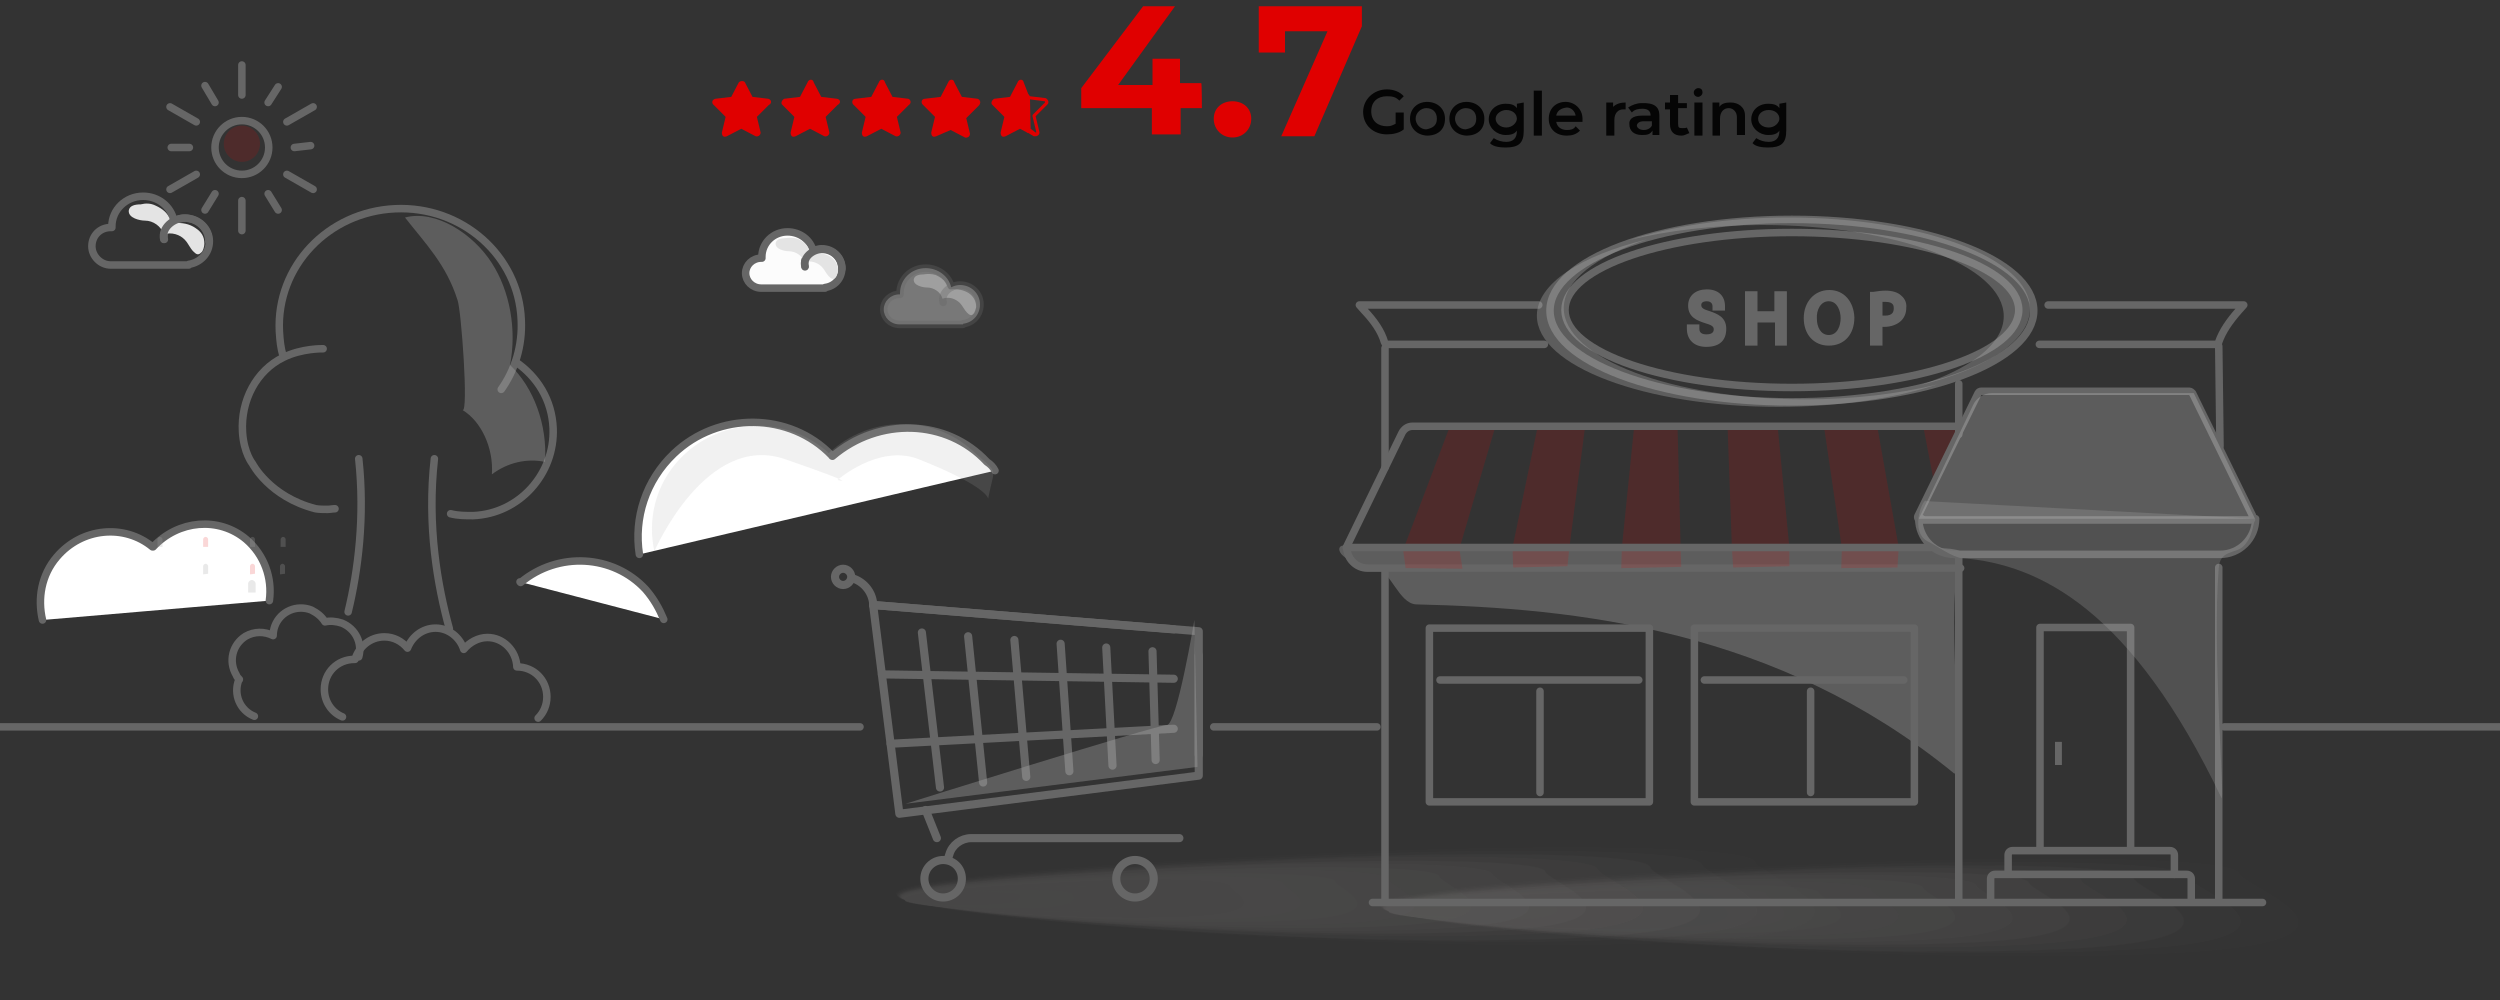 <?xml version="1.0" encoding="utf-8"?>
<!-- Generator: Adobe Illustrator 27.8.0, SVG Export Plug-In . SVG Version: 6.00 Build 0)  -->
<svg version="1.1" id="Layer_1" xmlns="http://www.w3.org/2000/svg" xmlns:xlink="http://www.w3.org/1999/xlink" x="0px" y="0px"
	 viewBox="0 0 400 160" style="enable-background:new 0 0 400 160;" xml:space="preserve">
<rect x="0" y="0" width="400" height="160" fill="#333333" stroke="none"/>
<style type="text/css">
	.st0{fill:none;stroke:#666666;stroke-width:1.2;stroke-linecap:round;stroke-linejoin:round;stroke-miterlimit:10;}
	.st1{fill:#E00000;}
	.st2{fill:#050505;}
	.st3{opacity:0.34;fill:#E4E4E4;enable-background:new    ;}
	.st4{fill:#E4E4E4;}
	.st5{opacity:0.16;fill:#DF0000;enable-background:new    ;}
	.st6{fill:#FCFCFC;stroke:#666666;stroke-width:1.2;stroke-linecap:round;stroke-linejoin:round;stroke-miterlimit:10;}
	
		.st7{opacity:0.34;fill:#FCFCFC;stroke:#666666;stroke-width:1.2;stroke-linecap:round;stroke-linejoin:round;stroke-miterlimit:10;enable-background:new    ;}
	.st8{opacity:0.19;}
	.st9{fill:#A09C9B;fill-opacity:0;}
	.st10{opacity:6.250000e-02;fill:#A09C9B;enable-background:new    ;}
	.st11{opacity:0.125;fill:#A09C9B;enable-background:new    ;}
	.st12{opacity:0.188;fill:#A09C9B;enable-background:new    ;}
	.st13{opacity:0.25;fill:#A09C9B;enable-background:new    ;}
	.st14{opacity:0.312;fill:#A09C9B;enable-background:new    ;}
	.st15{opacity:0.375;fill:#A09C9B;enable-background:new    ;}
	.st16{opacity:0.438;fill:#A09C9B;enable-background:new    ;}
	.st17{opacity:0.5;fill:#A09C9B;enable-background:new    ;}
	.st18{opacity:0.562;fill:#A09C9B;enable-background:new    ;}
	.st19{opacity:0.625;fill:#A09C9B;enable-background:new    ;}
	.st20{opacity:0.688;fill:#A09C9B;enable-background:new    ;}
	.st21{opacity:0.75;fill:#A09C9B;enable-background:new    ;}
	.st22{opacity:0.812;fill:#A09C9B;enable-background:new    ;}
	.st23{opacity:0.875;fill:#A09C9B;enable-background:new    ;}
	.st24{opacity:0.938;fill:#A09C9B;enable-background:new    ;}
	.st25{fill:#A09C9B;}
	.st26{opacity:0.35;fill:#ACACAC;enable-background:new    ;}
	.st27{fill:#666666;}
	.st28{opacity:0.16;enable-background:new    ;}
	.st29{opacity:0.25;fill:#D8D8D8;enable-background:new    ;}
	.st30{opacity:0.25;fill:#ACACAC;enable-background:new    ;}
	.st31{fill:#FFFFFF;stroke:#666666;stroke-width:1.2;stroke-linecap:round;stroke-linejoin:round;stroke-miterlimit:10;}
	.st32{opacity:0.17;fill:#ADADAD;enable-background:new    ;}
	.st33{opacity:0.16;fill:#DE0001;enable-background:new    ;}
	.st34{opacity:0.25;fill:#ABABAB;enable-background:new    ;}
	.st35{fill:none;stroke:#666666;stroke-width:1.3;stroke-linecap:round;stroke-linejoin:round;stroke-miterlimit:10;}
</style>
<path class="st0" d="M355.9,116.3h45.7"/>
<path class="st0" d="M194.2,116.3h26.1"/>
<path class="st0" d="M-1.6,116.3h139.2"/>
<g>
	<path class="st1" d="M122.9,15.8l-2.5-0.3l-1.2-2.3c-0.1-0.3-0.8-0.3-1,0l-1.2,2.3l-2.5,0.3c-0.6,0.1-0.7,0.7-0.3,1l1.9,1.9
		l-0.6,2.5c0,0.6,0.3,0.8,0.8,0.6l2.3-1.2l2.3,1.2c0.3,0.1,0.8-0.1,0.8-0.6l-0.6-2.5l1.9-1.9C123.6,16.5,123.4,15.9,122.9,15.8z"/>
	<path class="st1" d="M133.9,15.8l-2.5-0.3l-1.2-2.3c-0.1-0.6-0.8-0.6-1,0l-1.2,2.3l-2.5,0.3c-0.3,0.1-0.7,0.7-0.3,1l1.9,1.9
		l-0.6,2.5c0,0.6,0.3,0.8,0.8,0.6l2.3-1.2l2.3,1.2c0.3,0.1,0.8-0.1,0.8-0.6l-0.6-2.5l1.9-1.9C134.6,16.5,134.5,15.9,133.9,15.8z"/>
	<path class="st1" d="M145.3,15.8l-2.5-0.3l-1.2-2.3c-0.1-0.6-0.8-0.6-1,0l-1.2,2.3l-2.5,0.3c-0.6,0-0.7,0.7-0.3,1l1.9,1.9l-0.6,2.5
		c0,0.6,0.3,0.8,0.8,0.6l2.3-1.2l2.3,1.2c0.3,0.1,0.8-0.1,0.8-0.6l-0.6-2.5l1.9-1.9C145.9,16.5,145.7,15.9,145.3,15.8z"/>
	<path class="st1" d="M156.4,15.8l-2.5-0.3l-1.2-2.3c-0.1-0.6-0.8-0.6-1,0l-1.2,2.3l-2.5,0.3c-0.6,0-0.7,0.7-0.3,1l1.9,1.9l-0.6,2.5
		c0,0.6,0.3,0.8,0.8,0.6l2.3-1l2.3,1.2c0.3,0.1,0.8-0.1,0.8-0.6l-0.6-2.5l1.9-1.9C157.1,16.5,156.8,15.9,156.4,15.8z"/>
	<path class="st1" d="M163.8,13.2c-0.1-0.6-0.8-0.6-1,0l-1.2,2.3l-2.5,0.3c-0.3,0.1-0.7,0.7-0.3,1l1.9,1.9l-0.6,2.5
		c0,0.6,0.3,0.8,0.8,0.6l2.3-1.2l1.3,0.7V15L163.8,13.2z"/>
	<g>
		<path class="st1" d="M164.8,15.9l2.3,0.3c0.1,0,0.1,0,0.1,0.1v0.1l-1.9,1.9c-0.1,0.1-0.1,0.1-0.1,0.3l0.6,2.5v0.1l0,0
			c0,0,0,0-0.1,0l-0.8-0.6L164.8,15.9 M164.4,14.9v6.3l1,0.6c0.1,0,0.1,0,0.3,0c0.3,0,0.7-0.3,0.6-0.7l-0.6-2.5l1.9-1.9
			c0.3-0.3,0.1-0.8-0.3-1l-2.5-0.3L164.4,14.9L164.4,14.9z"/>
	</g>
</g>
<g>
	<path class="st1" d="M192.3,17.3h-3.4v4.2h-4.6v-4.2H173v-3.2L182.9,1h5.1l-9.1,12.6h5.5V9.4h4.4v3.9h3.4
		C192.3,13.3,192.3,17.3,192.3,17.3z"/>
	<path class="st1" d="M194.2,19c0-1.7,1.3-2.8,3-2.8s3,1.1,3,2.8c0,1.7-1.3,3-3,3S194.2,20.7,194.2,19z"/>
	<path class="st1" d="M217.9,1v3.2l-7.6,17.6H205L212.4,5h-6.8v3.4h-4.2V1H217.9L217.9,1z"/>
</g>
<g>
	<path class="st2" d="M223.3,18h1.3v2.7c-0.7,0.6-1.8,0.8-2.7,0.8c-2.1,0-3.8-1.4-3.8-3.6c0-2,1.7-3.6,3.8-3.6
		c1.1,0,2.1,0.4,2.7,1.1l-0.7,0.7c-0.6-0.6-1.1-0.7-2-0.7c-1.4,0-2.5,0.8-2.5,2.4s1.1,2.4,2.5,2.4c0.6,0,0.8-0.1,1.4-0.4V18
		L223.3,18z"/>
	<path class="st2" d="M225.6,19c0-1.7,1.3-2.7,2.7-2.7c1.7,0,2.9,1.1,2.9,2.7c0,1.7-1.1,2.7-2.9,2.7C226.7,21.6,225.6,20.5,225.6,19
		z M229.9,19c0-1.1-0.7-1.7-1.7-1.7c-0.8,0-1.7,0.7-1.7,1.7c0,0.8,0.7,1.7,1.7,1.7C229.2,20.5,229.9,20.1,229.9,19z"/>
	<path class="st2" d="M231.9,19c0-1.7,1.3-2.7,2.7-2.7c1.7,0,2.9,1.1,2.9,2.7c0,1.7-1.1,2.7-2.9,2.7C233,21.6,231.9,20.5,231.9,19z
		 M236.2,19c0-1.1-0.7-1.7-1.7-1.7c-0.8,0-1.7,0.7-1.7,1.7c0,0.8,0.7,1.7,1.7,1.7C235.5,20.5,236.2,20.1,236.2,19z"/>
	<path class="st2" d="M243.8,16.4v4.5c0,2-0.8,2.7-2.9,2.7c-0.8,0-2-0.1-2.5-0.7l0.6-0.8c0.6,0.4,1.3,0.6,2,0.6
		c1.1,0,1.7-0.6,1.7-1.7v-0.1c-0.4,0.6-1.1,0.7-1.8,0.7c-1.4,0-2.7-1.1-2.7-2.5s1.1-2.5,2.7-2.5c0.7,0,1.4,0.1,1.8,0.7v-0.7
		L243.8,16.4L243.8,16.4z M242.7,19c0-0.8-0.7-1.4-1.7-1.4c-0.8,0-1.7,0.6-1.7,1.4c0,0.7,0.7,1.4,1.7,1.4S242.7,19.6,242.7,19z"/>
	<path class="st2" d="M245.4,14.5h1.3v7.2h-1.3V14.5z"/>
	<path class="st2" d="M253.2,19.5H249c0.1,0.7,0.7,1.3,1.7,1.3c0.6,0,1.1-0.1,1.4-0.6l0.7,0.7c-0.6,0.6-1.3,0.8-2.1,0.8
		c-1.8,0-2.9-1.1-2.9-2.7s1.1-2.7,2.7-2.7c1.4,0,2.7,1.1,2.7,2.7C253.2,19.1,253.2,19.2,253.2,19.5z M249,18.5h3.1
		c-0.1-0.7-0.7-1.3-1.4-1.3C249.7,17.3,249.1,17.8,249,18.5z"/>
	<path class="st2" d="M260.1,16.4v1.1c-0.1,0-0.1,0-0.4,0c-0.8,0-1.4,0.6-1.4,1.7v2.5H257v-5.3h1.1v0.7
		C258.6,16.6,259.3,16.4,260.1,16.4z"/>
	<path class="st2" d="M265.5,18.5v3.1h-1.1v-0.7c-0.4,0.6-0.8,0.7-1.7,0.7c-1.3,0-2-0.7-2-1.7c-0.1-0.7,0.4-1.4,2-1.4h1.4l0,0
		c0-0.7-0.4-1.1-1.3-1.1c-0.6,0-1.3,0.1-1.7,0.6l-0.6-0.8c0.6-0.4,1.4-0.7,2.1-0.7C264.7,16.4,265.5,17.1,265.5,18.5z M264.3,20.1
		v-0.7H263c-0.8,0-1.1,0.4-1.1,0.7s0.4,0.7,1.1,0.7C263.6,20.8,264.1,20.5,264.3,20.1z"/>
	<path class="st2" d="M270.3,21.3c-0.4,0.1-0.7,0.4-1.3,0.4c-1.1,0-1.8-0.6-1.8-1.8v-2.4h-0.8v-1.1h0.8v-1.2h1.3v1.3h1.4v0.8h-1.4
		v2.5c0,0.6,0.1,0.7,0.7,0.7c0.1,0,0.6,0,0.7-0.1L270.3,21.3z"/>
	<path class="st2" d="M271,14.8c0-0.4,0.4-0.7,0.7-0.7c0.6,0,0.7,0.4,0.7,0.7c0,0.4-0.4,0.7-0.7,0.7C271.3,15.5,271,15.2,271,14.8z
		 M271.1,16.4h1.3v5.3h-1.3V16.4z"/>
	<path class="st2" d="M279.2,18.5v3.1h-1.3v-2.9c0-0.8-0.6-1.4-1.3-1.4c-0.8,0-1.4,0.6-1.4,1.7v2.7H274v-5.3h1.1v0.7
		c0.4-0.6,1.1-0.7,1.8-0.7C278.1,16.4,279.2,17.1,279.2,18.5z"/>
	<path class="st2" d="M285.8,16.4v4.5c0,2-0.8,2.7-2.9,2.7c-0.8,0-2-0.1-2.5-0.7l0.6-0.8c0.6,0.4,1.3,0.6,2,0.6
		c1.1,0,1.7-0.6,1.7-1.7v-0.1c-0.4,0.6-1.1,0.7-1.8,0.7c-1.4,0-2.7-1.1-2.7-2.5s1.1-2.5,2.7-2.5c0.7,0,1.4,0.1,1.8,0.7v-0.7
		L285.8,16.4L285.8,16.4z M284.7,19c0-0.8-0.7-1.4-1.7-1.4s-1.7,0.6-1.7,1.4s0.7,1.4,1.7,1.4S284.7,19.6,284.7,19z"/>
</g>
<path class="st3" d="M149.7,44c0.9,0.4,1.7,1,1.9,1.9c0.1,0.1,0.1,0.2,0.2,0.3c0.1,0.1,0.2,0.1,0.4,0.1c1-0.1,2,0.1,2.8,0.6
	c0.7,0.5,1.1,1.1,1.2,2.1c0,0.3-0.2,1-0.4,1.2c-0.4,0.4-0.7,0.2-1.1-0.2c-0.4-0.4-0.7-1.1-1.1-1.5c-0.7-0.7-1.8-1.1-2.8-0.7
	c-0.3-1.1-1.4-1.8-2.5-1.8c-0.6,0-2.2-0.3-2.1-1.3c0.1-0.6,0.8-0.8,1.6-0.8C148.4,43.8,149.1,43.8,149.7,44z"/>
<path class="st0" d="M27.8,35.2c-0.5-2.2-2.5-3.8-4.9-3.8c-2.8,0-5,2.2-5,4.8c0,0.1,0,0.2,0,0.2c-0.1,0-0.1,0-0.2,0
	c-1.7,0-3,1.3-3,3c0,1.6,1.4,3,3,3c0.1,0,0.1,0,0.2,0h12.3v-0.1c1.9-0.3,3.3-1.8,3.3-3.7c0-2-1.7-3.7-3.9-3.7
	c-1.7,0-3.7,1.5-3.3,3.4"/>
<path class="st4" d="M24.9,32.9c1.1,0.5,2,1.2,2.3,2.3c0.1,0.2,0.1,0.3,0.2,0.4s0.3,0.1,0.5,0.1c1.2-0.1,2.4,0.1,3.4,0.8
	c0.9,0.6,1.4,1.3,1.4,2.5c0,0.4-0.2,1.2-0.5,1.4c-0.5,0.5-0.8,0.3-1.3-0.2s-0.8-1.3-1.3-1.8c-0.8-0.9-2.2-1.3-3.4-0.9
	c-0.4-1.3-1.7-2.2-3-2.2c-0.8,0-2.7-0.4-2.6-1.6c0.1-0.8,1-1,1.9-1C23.3,32.5,24.1,32.5,24.9,32.9z"/>
<path class="st0" d="M33.4,38.6c0-2-1.7-3.7-3.9-3.7c-1.7,0-3.7,1.5-3.3,3.4"/>
<g>
	<circle class="st0" cx="38.7" cy="23.6" r="4.3"/>
	<line class="st0" x1="38.7" y1="10.4" x2="38.7" y2="15.2"/>
	<line class="st0" x1="32.8" y1="13.7" x2="34.4" y2="16.4"/>
	<line class="st0" x1="27.2" y1="17.1" x2="31.4" y2="19.5"/>
	<line class="st0" x1="27.4" y1="23.6" x2="30.3" y2="23.6"/>
	<line class="st0" x1="27.2" y1="30.3" x2="31.4" y2="27.9"/>
	<line class="st0" x1="32.8" y1="33.6" x2="34.4" y2="31"/>
	<line class="st0" x1="38.7" y1="36.9" x2="38.7" y2="32.1"/>
	<line class="st0" x1="44.5" y1="33.6" x2="42.9" y2="31"/>
	<line class="st0" x1="50.1" y1="30.3" x2="45.9" y2="27.9"/>
	<line class="st0" x1="49.7" y1="23.3" x2="47.1" y2="23.6"/>
	<line class="st0" x1="50.1" y1="17.1" x2="45.9" y2="19.5"/>
	<line class="st0" x1="44.5" y1="13.9" x2="42.9" y2="16.4"/>
</g>
<circle class="st5" cx="38.7" cy="23" r="2.9"/>
<path class="st6" d="M130.1,40.2c-0.4-1.8-2.1-3.1-4.1-3.1c-2.3,0-4.1,1.8-4.1,4c0,0.1,0,0.1,0,0.2c-0.1,0-0.1,0-0.1,0
	c-1.4,0-2.5,1.1-2.5,2.4s1.1,2.4,2.5,2.4c0.1,0,0.1,0,0.1,0H132V46c1.6-0.2,2.7-1.5,2.7-3.1c0-1.7-1.4-3.1-3.2-3.1
	c-1.4,0-3.1,1.2-2.7,2.8"/>
<path class="st4" d="M127.6,38.2c0.9,0.4,1.7,1,1.9,1.9c0.1,0.1,0.1,0.2,0.2,0.3c0.1,0.1,0.2,0.1,0.4,0.1c1-0.1,2,0.1,2.8,0.6
	c0.7,0.5,1.1,1.1,1.2,2.1c0,0.3-0.2,1-0.4,1.2c-0.4,0.4-0.7,0.2-1.1-0.2c-0.4-0.4-0.7-1.1-1.1-1.5c-0.7-0.7-1.8-1.1-2.8-0.7
	c-0.3-1.1-1.4-1.8-2.5-1.8c-0.6,0-2.2-0.3-2.1-1.3c0.1-0.6,0.8-0.8,1.6-0.8C126.3,38,126.9,38,127.6,38.2z"/>
<path class="st0" d="M134.7,43c0-1.7-1.4-3.1-3.2-3.1c-1.4,0-3.1,1.2-2.7,2.8"/>
<path class="st7" d="M152.2,46c-0.4-1.8-2.1-3.1-4.1-3.1c-2.3,0-4.1,1.8-4.1,4c0,0.1,0,0.1,0,0.2c-0.1,0-0.1,0-0.1,0
	c-1.4,0-2.5,1.1-2.5,2.4c0,1.3,1.1,2.4,2.5,2.4c0.1,0,0.1,0,0.1,0h10.1v-0.1c1.6-0.2,2.7-1.5,2.7-3.1c0-1.7-1.4-3.1-3.2-3.1
	c-1.4,0-3.1,1.2-2.7,2.8"/>
<path class="st0" d="M39.3,96.2"/>
<g class="st8">
	<path class="st9" d="M366.6,139.4c0.8,2.6,28.9,11.6-11.3,13.5c-50.5,2.5-133.3-4.4-134.7-7.9c-0.9-2.5,31.5-5.1,71.8-6.9
		C332.6,136.1,365.8,136.7,366.6,139.4z"/>
	<path class="st10" d="M358.2,139.7c0.8,2.4,26.9,10.9-10.9,12.8c-47.4,2.3-125.4-4.1-126.5-7.6c-0.8-2.4,29.6-4.8,67.5-6.5
		C326.1,136.7,357.3,137.2,358.2,139.7z"/>
	<path class="st11" d="M349.7,140.1c0.8,2.3,25,10.2-10.4,11.9c-44.4,2.3-117.3-3.9-118.4-7c-0.8-2.3,27.8-4.5,63.2-6.1
		C319.6,137.2,349.1,137.8,349.7,140.1z"/>
	<path class="st12" d="M341.4,140.5c0.6,2.2,23.1,9.5-10,11.3c-41.5,2.1-109.2-3.6-110.4-6.6c-0.8-2.2,25.8-4.3,59-5.8
		C313.3,137.8,340.7,138.3,341.4,140.5z"/>
	<path class="st13" d="M333,140.8c0.6,2,21.2,8.8-9.6,10.4c-38.5,1.8-101.2-3.3-102.1-6c-0.7-2,24.1-3.9,54.9-5.4
		C307,138.2,332.3,138.8,333,140.8z"/>
	<path class="st14" d="M324.6,141.2c0.5,1.8,19.3,8.2-9.2,9.6c-35.5,1.7-93.2-3-94.1-5.5c-0.7-1.8,22.4-3.7,50.7-5
		S324,139.4,324.6,141.2z"/>
	<path class="st15" d="M316.2,141.6c0.5,1.7,17.4,7.5-8.7,8.8c-32.5,1.6-85.2-2.7-86-5.1c-0.7-1.7,20.4-3.4,46.5-4.7
		C294.1,139.4,315.6,139.9,316.2,141.6z"/>
	<path class="st16" d="M307.7,142c0.5,1.6,15.5,6.8-8.2,8c-29.5,1.4-77.1-2.6-78-4.6c-0.5-1.6,18.6-3.1,42.4-4.2
		C287.5,140.1,307.3,140.4,307.7,142z"/>
	<path class="st17" d="M299.4,142.4c0.5,1.4,13.4,6.1-7.9,7.2c-26.6,1.3-69.1-2.2-69.8-4.2c-0.5-1.4,16.7-2.9,38.1-3.8
		C281.2,140.5,299,140.9,299.4,142.4z"/>
	<path class="st18" d="M291,142.8c0.4,1.3,11.5,5.4-7.6,6.3c-23.6,1.1-61-2-61.6-3.6c-0.4-1.3,14.9-2.6,33.9-3.4
		C274.8,141.1,290.6,141.6,291,142.8z"/>
	<path class="st19" d="M282.6,143.1c0.3,1.1,9.6,4.7-7,5.6c-20.5,1.1-53-1.7-53.6-3.1c-0.4-1.1,13-2.3,29.7-3
		C268.4,141.6,282.2,142,282.6,143.1z"/>
	<path class="st20" d="M274.2,143.6c0.3,1.1,7.7,4.1-6.6,4.8c-17.6,0.8-44.9-1.4-45.4-2.7c-0.4-1.1,11.1-2,25.5-2.7
		C262.1,142.2,273.9,142.5,274.2,143.6z"/>
	<path class="st21" d="M265.8,144c0.2,0.8,5.7,3.3-6.2,3.9c-14.6,0.7-37-1.1-37.2-2.2c-0.2-0.8,9.4-1.8,21.4-2.3
		C255.6,142.8,265.6,143,265.8,144z"/>
	<path class="st22" d="M257.3,144.4c0.3,0.7,3.9,2.6-5.9,3.2c-11.6,0.5-28.9-0.8-29.2-1.7c-0.3-0.7,7.5-1.4,17-2
		C249.1,143.4,257.1,143.5,257.3,144.4z"/>
	<path class="st23" d="M248.9,144.8c0.2,0.5,1.9,2-5.4,2.3c-8.6,0.4-20.8-0.6-21.1-1.3c-0.2-0.5,5.7-1.2,12.9-1.4
		C242.7,144,248.9,144.2,248.9,144.8z"/>
	<path class="st24" d="M240.6,145c0.2,0.5,0,1.3-4.9,1.5c-5.6,0.3-12.8-0.2-13-0.8c-0.2-0.5,3.8-0.9,8.8-1.1
		C236.3,144.5,240.5,144.7,240.6,145z"/>
	<path class="st25" d="M232.2,145.4c0.1,0.2-2,0.6-4.6,0.8s-4.8,0-4.8-0.3c-0.1-0.2,2-0.6,4.6-0.8C230,145,232,145.1,232.2,145.4z"
		/>
</g>
<g class="st8">
	<path class="st9" d="M289.2,137.6c0.8,2.6,28.9,11.6-11.3,13.5c-50.5,2.5-133.3-4.4-134.7-7.9c-0.9-2.5,31.5-5.1,71.8-6.9
		C255.2,134.3,288.4,134.9,289.2,137.6z"/>
	<path class="st10" d="M280.8,137.9c0.8,2.4,26.9,10.9-10.9,12.8c-47.4,2.3-125.4-4.1-126.5-7.6c-0.8-2.4,29.6-4.8,67.5-6.5
		C248.7,134.9,279.9,135.4,280.8,137.9z"/>
	<path class="st11" d="M272.3,138.3c0.8,2.3,25,10.2-10.4,11.9c-44.4,2.3-117.3-3.9-118.4-7c-0.8-2.3,27.8-4.5,63.2-6.1
		C242.2,135.4,271.7,136,272.3,138.3z"/>
	<path class="st12" d="M264,138.7c0.6,2.2,23.1,9.5-10,11.3c-41.5,2.1-109.2-3.6-110.4-6.6c-0.8-2.2,25.8-4.3,59-5.8
		C235.9,136,263.3,136.5,264,138.7z"/>
	<path class="st13" d="M255.6,139c0.6,2,21.2,8.8-9.6,10.4c-38.5,1.8-101.2-3.3-102.1-6c-0.7-2,24.1-3.9,54.9-5.4
		C229.6,136.4,254.9,137,255.6,139z"/>
	<path class="st14" d="M247.2,139.4c0.5,1.8,19.3,8.2-9.2,9.6c-35.5,1.7-93.2-3-94.1-5.5c-0.7-1.8,22.4-3.7,50.7-5
		S246.6,137.6,247.2,139.4z"/>
	<path class="st15" d="M238.8,139.8c0.5,1.7,17.4,7.5-8.7,8.8c-32.5,1.6-85.2-2.7-86-5.1c-0.7-1.7,20.4-3.4,46.5-4.7
		C216.7,137.6,238.2,138.1,238.8,139.8z"/>
	<path class="st16" d="M230.3,140.2c0.5,1.6,15.5,6.8-8.2,8c-29.5,1.4-77.1-2.6-78-4.6c-0.5-1.6,18.6-3.1,42.4-4.2
		C210.1,138.3,229.9,138.6,230.3,140.2z"/>
	<path class="st17" d="M222,140.6c0.5,1.4,13.4,6.1-7.9,7.2c-26.6,1.3-69.1-2.2-69.8-4.2c-0.5-1.4,16.7-2.9,38.1-3.8
		C203.8,138.7,221.6,139.1,222,140.6z"/>
	<path class="st18" d="M213.6,141c0.4,1.3,11.5,5.4-7.6,6.3c-23.6,1.1-61-2-61.6-3.6c-0.4-1.3,14.9-2.6,33.9-3.4
		C197.4,139.3,213.2,139.8,213.6,141z"/>
	<path class="st19" d="M205.2,141.3c0.3,1.1,9.6,4.7-7,5.6c-20.5,1.1-53-1.7-53.6-3.1c-0.4-1.1,13-2.3,29.7-3
		C191,139.8,204.8,140.2,205.2,141.3z"/>
	<path class="st20" d="M196.8,141.8c0.3,1.1,7.7,4.1-6.6,4.8c-17.6,0.8-44.9-1.4-45.4-2.7c-0.4-1.1,11.1-2,25.5-2.7
		C184.7,140.4,196.5,140.7,196.8,141.8z"/>
	<path class="st21" d="M188.4,142.2c0.2,0.8,5.7,3.3-6.2,3.9c-14.6,0.7-37-1.1-37.2-2.2c-0.2-0.8,9.4-1.8,21.4-2.3
		C178.2,141,188.2,141.2,188.4,142.2z"/>
	<path class="st22" d="M179.9,142.6c0.3,0.7,3.9,2.6-5.9,3.2c-11.6,0.5-28.9-0.8-29.2-1.7c-0.3-0.7,7.5-1.4,17-2
		C171.7,141.6,179.7,141.7,179.9,142.6z"/>
	<path class="st23" d="M171.5,143c0.2,0.5,1.9,2-5.4,2.3c-8.6,0.4-20.8-0.6-21.1-1.3c-0.2-0.5,5.7-1.2,12.9-1.4
		C165.3,142.2,171.5,142.4,171.5,143z"/>
	<path class="st24" d="M163.2,143.2c0.2,0.5,0,1.3-4.9,1.5c-5.6,0.3-12.8-0.2-13-0.8c-0.2-0.5,3.8-0.9,8.8-1.1
		C158.9,142.7,163.1,142.9,163.2,143.2z"/>
	<path class="st25" d="M154.8,143.6c0.1,0.2-2,0.6-4.6,0.8s-4.8,0-4.8-0.3c-0.1-0.2,2-0.6,4.6-0.8
		C152.6,143.2,154.6,143.3,154.8,143.6z"/>
</g>
<path class="st26" d="M309.6,87.7c-25.5,0-47.7-0.4-73.2-0.4c-7.2,0-14.4,0-21.5,0c-1.2,0-1.2,2.5,5.1,3.5c2.5,0.4,3.8,5.8,6.6,5.9
	c25.5,0.6,57.7,3.9,86,27c2,1.7-1.7-30.2,1.3-34.4C315,87.8,311.5,87.7,309.6,87.7z"/>
<g>
	<g>
		<g>
			<g>
				<g>
					<path class="st0" d="M355,55.4l0.2,16"/>
					<path class="st0" d="M221.6,74.8V55.7"/>
				</g>
			</g>
		</g>
	</g>
</g>
<g>
	<g>
		<g>
			<g>
				<g>
					<path class="st0" d="M355,90.8v53.3"/>
					<path class="st0" d="M221.6,143.8V91"/>
				</g>
			</g>
		</g>
	</g>
</g>
<g>
	<g>
		<g>
			<g>
				<g>
					<g>
						<path class="st0" d="M306.3,128.3h-35.2v-27.8h35.2V128.3z"/>
					</g>
				</g>
			</g>
		</g>
	</g>
</g>
<g>
	<g>
		<g>
			<g>
				<g>
					<path class="st0" d="M263.9,128.3h-35.2v-27.8h35.2V128.3z"/>
				</g>
			</g>
		</g>
	</g>
</g>
<g>
	<g>
		<g>
			<g>
				<g>
					<g>
						<path class="st0" d="M326.4,135.6v-35.2h14.5v35.1"/>
					</g>
				</g>
			</g>
		</g>
	</g>
	<g>
		<g>
			<g>
				<g>
					<g>
						<rect x="328.8" y="118.7" class="st27" width="1.1" height="3.7"/>
					</g>
				</g>
			</g>
		</g>
	</g>
</g>
<g>
	<g>
		<g>
			<g>
				<g>
					<path class="st0" d="M321.3,139.7v-2.9c0-0.4,0.3-0.7,0.7-0.7h25.2c0.4,0,0.7,0.3,0.7,0.7v3.1"/>
				</g>
			</g>
		</g>
	</g>
</g>
<g>
	<g>
		<g>
			<g>
				<g>
					<path class="st0" d="M318.5,144.2v-3.6c0-0.4,0.3-0.7,0.7-0.7h30.7c0.4,0,0.7,0.3,0.7,0.7v3.6"/>
				</g>
			</g>
		</g>
	</g>
</g>
<g>
	<g>
		<g>
			<g>
				<path class="st0" d="M313.7,90.9h-94.9c-1.8,0-3.3-1.5-3.3-3.3l0,0"/>
			</g>
		</g>
	</g>
</g>
<g class="st28">
	<g>
		<g>
			<g>
				<polygon class="st1" points="269,90.7 259.4,90.9 259.5,87.6 261.5,67.9 268.4,68 268.9,87.6 				"/>
			</g>
		</g>
	</g>
</g>
<g class="st28">
	<g>
		<g>
			<g>
				<polygon class="st1" points="250.8,90.6 242.1,90.8 242,87.6 242,87.6 246.1,67.9 253.6,68.4 251.1,87.6 				"/>
			</g>
		</g>
	</g>
</g>
<g class="st28">
	<g>
		<g>
			<g>
				<polyline class="st1" points="224.9,90.9 224.5,88 232.1,67.9 239.3,68.1 233.5,87.8 234,91 225.4,90.9 				"/>
			</g>
		</g>
	</g>
</g>
<g class="st28">
	<g>
		<g>
			<g>
				<g>
					<polygon class="st1" points="286.3,90.6 277.3,90.8 277.1,87.6 276.4,67.9 284.4,68 286.3,87.6 					"/>
				</g>
			</g>
		</g>
	</g>
</g>
<g class="st28">
	<g>
		<g>
			<g>
				<g>
					<polygon class="st1" points="294.6,90.9 294.7,87.7 291.8,68 300.3,67.9 303.8,87.6 303.6,90.8 					"/>
				</g>
			</g>
		</g>
	</g>
</g>
<g class="st28">
	<g>
		<g>
			<g>
				<g>
					<polygon class="st1" points="309.5,77.5 307.7,68.1 313.3,68.1 313.8,69.1 					"/>
				</g>
			</g>
		</g>
	</g>
</g>
<g>
	<g>
		<g>
			<g>
				<g>
					<g>
						<g>
							<path class="st0" d="M359.9,83.2h-52.5c-0.2,0-0.4-0.1-0.5-0.2c-0.1-0.2-0.1-0.4,0-0.5l9.6-19.6c0.1-0.2,0.3-0.3,0.5-0.3
								h33.3c0.2,0,0.4,0.2,0.5,0.3l9.6,19.6c0.1,0.2,0.1,0.4,0,0.5C360.3,83.2,360.1,83.2,359.9,83.2z"/>
						</g>
					</g>
				</g>
			</g>
		</g>
	</g>
</g>
<g>
	<g>
		<g>
			<g>
				<g>
					<path class="st0" d="M247.1,55.1h-25.4l-0.2-0.4c-0.5-1.7-1.6-3.3-3.2-5l-0.8-0.9h28.7"/>
					<path class="st0" d="M247.1,55.1"/>
					<path class="st0" d="M326.3,55.1"/>
					<path class="st0" d="M327.7,48.8H359l-0.8,0.9c-1.5,1.7-2.6,3.3-3.2,5l-0.1,0.4h-28.6"/>
					<path class="st0" d="M327.7,48.8"/>
					<path class="st0" d="M246.2,48.8"/>
				</g>
			</g>
		</g>
	</g>
</g>
<line class="st0" x1="313.4" y1="61.4" x2="313.4" y2="69.5"/>
<line class="st0" x1="313.4" y1="88.8" x2="313.4" y2="144"/>
<path class="st0" d="M313.6,68.2H226c-0.8,0-1.4,0.5-1.7,1.1l-8.9,18.3"/>
<line class="st0" x1="215.5" y1="87.6" x2="308.8" y2="87.6"/>
<path class="st0" d="M360.4,83h0.5l0,0c0,3.2-2.6,5.7-5.7,5.7h-42.5c-3.2,0-5.7-2.6-5.7-5.7l0,0h0.5"/>
<line class="st0" x1="272.7" y1="108.8" x2="304.6" y2="108.8"/>
<line class="st0" x1="230.4" y1="108.8" x2="262.2" y2="108.8"/>
<line class="st0" x1="219.6" y1="144.4" x2="362" y2="144.4"/>
<line class="st0" x1="246.4" y1="110.6" x2="246.4" y2="126.8"/>
<line class="st0" x1="289.7" y1="110.6" x2="289.7" y2="126.8"/>
<path class="st29" d="M360.8,83H307l8.7-18.2c0.5-1.1,1.7-1.9,3-1.9H351L360.8,83z"/>
<path class="st30" d="M308.5,80.2l52.3,2.8c0.2,0.2-0.2,0.5-0.2,0.8c-0.2,0.8-0.5,2.7-1.9,3.8c-1.1,0.9-3.5,0.5-3.7,3.2
	c-1.1,13.6,1.1,38.5,0.4,36.8c-14.3-29.9-28.9-37.3-41.5-38.3c-1.4-0.1-4.1-2-5.3-2.6c-3.1-1.4-1.1-6.6-0.5-6.6
	C308.2,80.2,308.4,80.2,308.5,80.2"/>
<g>
	<path class="st27" d="M273.6,49.8c-1-0.3-1.4-0.5-1.4-1c0-0.1,0-0.6,0.9-0.6c0.4,0,0.9,0.2,0.9,0.8v0.7h2V49c0-1.7-1.1-2.7-2.9-2.7
		c-1.8,0-3,1-3,2.6c0,1.9,1.5,2.4,2.7,2.8c1,0.3,1.4,0.5,1.4,1c0,0.7-0.7,0.8-1.2,0.8c-1.1,0-1.1-0.7-1.1-0.9v-0.7h-2v0.7
		c0,1.8,1.2,2.9,3.1,2.9c2.1,0,3.2-1,3.2-2.9C276.2,50.7,274.7,50.2,273.6,49.8z"/>
	<polygon class="st27" points="283.9,49.8 281.2,49.8 281.2,46.6 279.2,46.6 279.2,55.3 281.2,55.3 281.2,51.6 284,51.6 284,55.3 
		285.9,55.3 285.9,46.6 283.9,46.6 	"/>
	<path class="st27" d="M292.7,46.4c-2.4,0-4.1,1.9-4.1,4.5c0,2.6,1.6,4.4,4,4.4c2.5,0,4.1-1.8,4.1-4.5
		C296.6,48.2,295,46.4,292.7,46.4z M292.6,48.2c1.4,0,1.9,1.6,1.9,2.7c0,1.2-0.5,2.7-1.9,2.7c-1.3,0-1.9-1.3-1.9-2.6
		C290.6,49.6,291.3,48.2,292.6,48.2z"/>
	<path class="st27" d="M304.2,47.3c-0.5-0.5-1.4-0.8-2.5-0.8c-0.7,0-1.3,0.1-2,0.2l-0.5,0v8.6h2v-3c0.1,0,0.2,0,0.3,0
		c1.1,0,2.1-0.4,2.7-1c0.5-0.5,0.8-1.2,0.8-2C305.1,48.5,304.8,47.8,304.2,47.3z M301.3,48.3c0.1,0,0.3,0,0.4,0c1.3,0,1.3,0.7,1.3,1
		c0,0.5-0.1,1.2-1.4,1.2c-0.1,0-0.3,0-0.4,0V48.3z"/>
</g>
<path class="st0" d="M86.1,114.9c0.9-0.9,1.4-2.1,1.4-3.4c0-2.7-2.1-4.8-4.8-4.8l0,0c-0.1-2.6-2.2-4.7-4.7-4.7
	c-1.5,0-2.9,0.8-3.8,1.9c-0.6-1.9-2.4-3.4-4.5-3.4s-3.8,1.4-4.5,3.2c-0.9-1.1-2.2-1.8-3.7-1.8c-2.3,0-4.1,1.6-4.7,3.6
	c-0.1,0-0.1,0-0.1,0c-2.7,0-4.8,2.1-4.8,4.8c0,2,1.2,3.7,2.9,4.4"/>
<path class="st0" d="M57.4,105.1c0.6-2.2-0.5-4.5-2.7-5.4c-0.9-0.3-1.9-0.4-2.7-0.2c-0.5-0.8-1.2-1.4-2.2-1.9
	c-2.3-0.9-4.9,0.2-5.8,2.5c-0.2,0.5-0.3,1.1-0.3,1.6c-1.4-0.7-3-0.7-4.4,0.1c-2.1,1.3-2.8,4-1.5,6.2c0.1,0.3,0.3,0.5,0.5,0.7
	c0,0,0,0.1-0.1,0.1c-0.9,2.3,0.2,4.9,2.5,5.8"/>
<path class="st0" d="M55.7,97.9c1.6-6.6,2.7-15.2,1.7-24.5"/>
<path class="st0" d="M71.9,100.6c-1.9-6.9-3.6-16.5-2.4-27.2"/>
<path class="st0" d="M45.3,57c-0.4-1.4-0.5-2.4-0.6-4c-0.5-10.4,7.8-19.1,18.5-19.6c10.7-0.5,19.8,7.5,20.2,17.8
	c0.2,4.1-1,8-3.2,11.1"/>
<path class="st0" d="M51.7,55.8c0,0-3.4-0.1-6.4,1.4c-4.3,2.1-6.8,6.9-6.5,11.9c0.2,3.4,1.6,5.1,1.6,5.1s2.7,5.3,10.1,7.2
	c0.6,0.1,1.3,0.1,1.9,0.1c0.4,0,0.8-0.1,1.2-0.1"/>
<path class="st0" d="M72.1,82.2c1.2,0.3,2.3,0.3,3.6,0.3c7.4-0.3,13.1-6.7,12.8-14c-0.2-4.5-2.5-8.2-6-10.6"/>
<path class="st26" d="M78.7,42.1c2.9,4.5,4,10.7,2.9,16.3c3.8,3.6,6,9.6,5.6,15.5c-2.9-0.6-6,0.1-8.5,2C79,71.7,77,67.4,74,65.6
	c1,0.6-0.2-16.1-0.8-17.6c-1.8-5.7-5.2-9.1-8.4-13.2C69.7,33.5,75.7,37.4,78.7,42.1z"/>
<path class="st31" d="M43.1,96.1c0.5-3.6-0.8-7.3-3.7-9.8c-4.4-3.7-10.9-3.1-14.9,1.2c0,0,0,0-0.1,0c-4.5-3.7-11.3-3.1-15.3,1.6
	C6.6,92,6,95.8,6.8,99.2"/>
<path class="st31" d="M159.2,75.3c-0.3-0.6-0.7-1-1.3-1.4c-6.4-6.9-17.3-7.2-24.7-0.9c0,0-0.1,0-0.1-0.1c-6.7-7-18.2-7.1-25.3-0.3
	c-4.5,4.3-6.4,10.3-5.5,16.1"/>
<path class="st32" d="M158.1,79.8c1-5.4,1.9-3.7-2.5-7.7c-6.5-5.9-16.6-5.6-23,0.4c0,0-0.1,0-0.1-0.1c-6.8-6.1-17.4-5.6-23.7,1
	c-4,4.2-5.2,9.8-4.1,14.8c0,0,8.3-19.2,21-14.7c12.7,4.4,8.3,3.3,8.3,3.3s6.5-5.7,12.8-3.4C158.2,77.9,158.1,79.8,158.1,79.8z"/>
<path class="st33" d="M32.5,87.5v-1.2c0-0.2,0.2-0.4,0.4-0.4l0,0c0.2,0,0.4,0.2,0.4,0.4v1.2H32.5z"/>
<path class="st34" d="M25.2,87.5v-1.2c0-0.2,0.2-0.4,0.4-0.4l0,0c0.2,0,0.4,0.2,0.4,0.4v1.2H25.2z"/>
<path class="st34" d="M44.9,87.5v-1.2c0-0.2,0.2-0.4,0.4-0.4l0,0c0.2,0,0.4,0.2,0.4,0.4v1.2H44.9z"/>
<path class="st34" d="M40,87.5v-1.2c0-0.2,0.2-0.4,0.4-0.4l0,0c0.2,0,0.4,0.2,0.4,0.4v1.2H40z"/>
<path class="st34" d="M40.9,94.8v-1.4c0-0.3-0.3-0.6-0.6-0.6s-0.6,0.3-0.6,0.6v1.4H40.9z"/>
<path class="st34" d="M44.8,91.9v-1.3c0-0.2,0.2-0.4,0.4-0.4l0,0c0.2,0,0.4,0.2,0.4,0.4v1.2L44.8,91.9L44.8,91.9z"/>
<path class="st33" d="M40,91.9v-1.3c0-0.2,0.2-0.4,0.4-0.4l0,0c0.2,0,0.4,0.2,0.4,0.4v1.2L40,91.9L40,91.9z"/>
<path class="st34" d="M32.5,91.9v-1.3c0-0.2,0.2-0.4,0.4-0.4l0,0c0.2,0,0.4,0.2,0.4,0.4v1.2L32.5,91.9L32.5,91.9z"/>
<path class="st31" d="M106.2,99.1c-0.7-1.7-1.6-3.3-2.9-4.8c-5.2-5.6-14-6.1-20-1.1c0,0,0,0-0.1-0.1"/>
<ellipse class="st0" cx="286.7" cy="49.7" rx="38.7" ry="14.6"/>
<ellipse class="st0" cx="286.7" cy="49.6" rx="36.3" ry="12.4"/>
<g>
	<path class="st26" d="M324.8,49.4c0-8.1-17.3-14.6-38.7-14.6c-9.7,0-18.6,1.4-25.4,3.6c6.1-1.5,13.4-2.4,21.2-2.4
		c21.4,0,38.7,6.5,38.7,14.6c0,4.4-5.2,8.3-13.3,11C317.8,59,324.8,54.5,324.8,49.4z"/>
</g>
<g>
	<path class="st26" d="M250.2,49.3c0-4.4,5.2-8.3,13.3-11c-10.6,2.6-17.6,7.1-17.6,12.2c0,8.1,17.3,14.6,38.7,14.6
		c9.7,0,18.6-1.4,25.4-3.6c-6.1,1.5-13.4,2.4-21.2,2.4C267.6,63.9,250.2,57.3,250.2,49.3z"/>
</g>
<g>
	<polygon class="st35" points="143.9,130.2 191.8,124.1 191.8,101 139.7,96.8 	"/>
	<g>
		<line class="st35" x1="191.8" y1="104.8" x2="191.8" y2="120.8"/>
		<line class="st35" x1="184.4" y1="104.2" x2="184.9" y2="121.6"/>
		<line class="st35" x1="177" y1="103.6" x2="178" y2="122.5"/>
		<line class="st35" x1="169.7" y1="103" x2="171.1" y2="123.4"/>
		<line class="st35" x1="162.3" y1="102.4" x2="164.2" y2="124.3"/>
		<line class="st35" x1="154.9" y1="101.8" x2="157.3" y2="125.2"/>
		<line class="st35" x1="147.5" y1="101.2" x2="150.4" y2="126"/>
	</g>
	<g>
		<line class="st35" x1="187.8" y1="116.6" x2="142.5" y2="119"/>
		<line class="st35" x1="187.8" y1="108.6" x2="141.1" y2="107.9"/>
		<line class="st35" x1="187.8" y1="100.7" x2="139.7" y2="96.8"/>
	</g>
	<path class="st35" d="M188.7,134.1h-33.3c-1.6,0-3.1,1.1-3.5,2.6l-0.3,0.9"/>
	<circle class="st35" cx="181.6" cy="140.6" r="3"/>
	<path class="st35" d="M153.9,140.6c0,1.7-1.4,3-3,3c-1.7,0-3-1.4-3-3c0-1.7,1.4-3,3-3C152.6,137.6,153.9,138.9,153.9,140.6z"/>
	<line class="st35" x1="148.1" y1="129.6" x2="149.9" y2="134.1"/>
	<path class="st35" d="M139.7,96.8l0-0.3c-0.2-1.9-1.6-3.5-3.4-4"/>
	<path class="st35" d="M133.6,92.3c0,0.7,0.6,1.3,1.3,1.3c0.7,0,1.3-0.6,1.3-1.3c0-0.7-0.6-1.3-1.3-1.3
		C134.2,91,133.6,91.6,133.6,92.3z"/>
</g>
<path class="st26" d="M191.1,99.2c0,0-2.8,16.8-4.4,16.8c-1.6,0-41.8,12.6-41.8,12.6l46.7-5.9L191.1,99.2z"/>
</svg>
